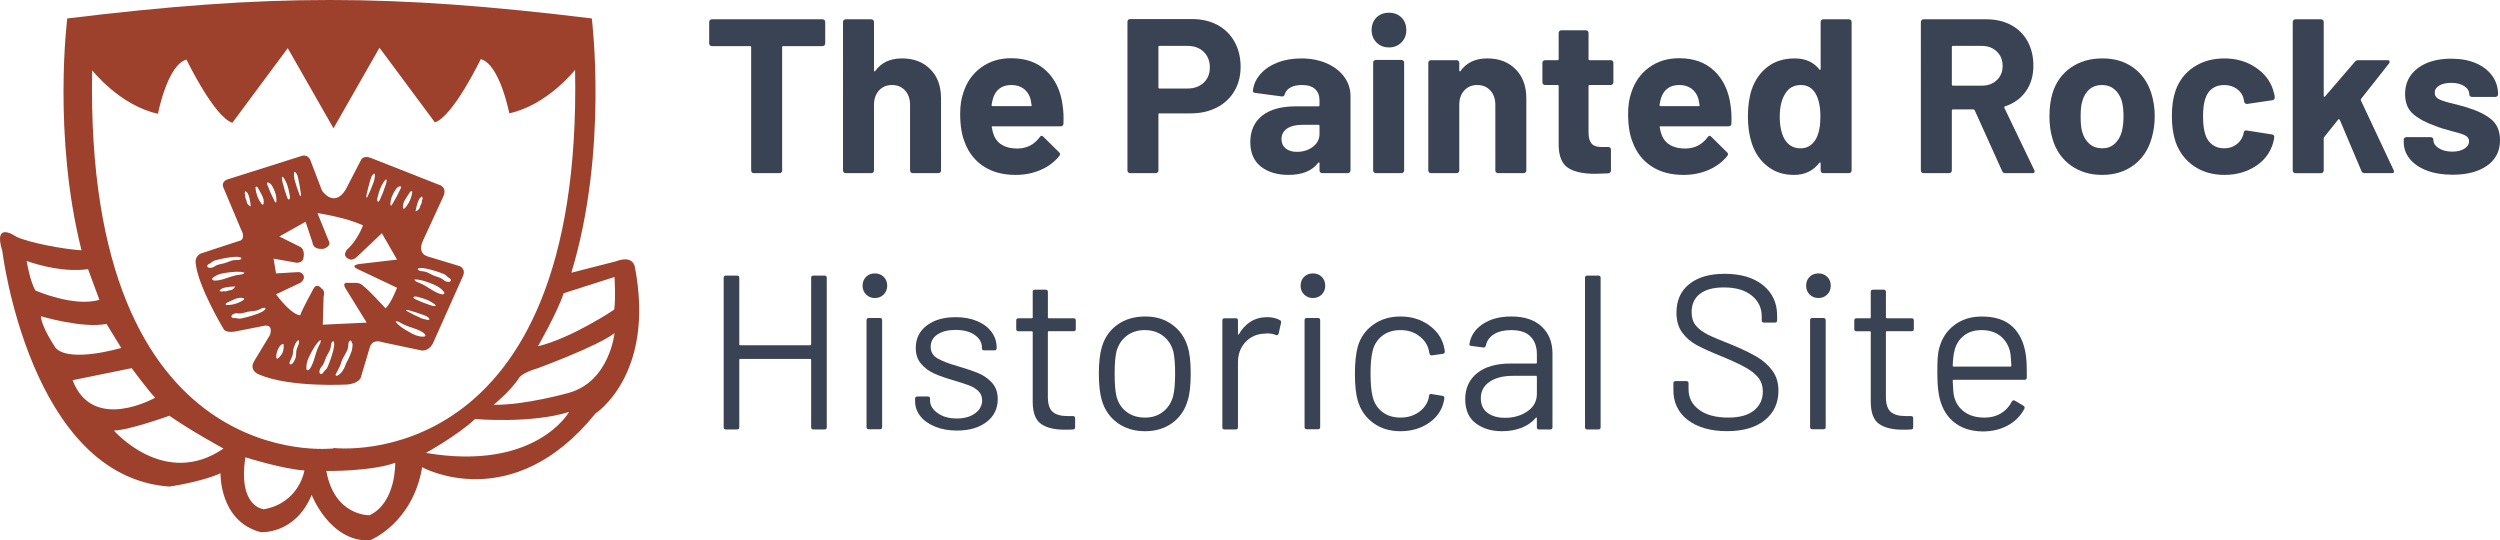 <?xml version="1.0" encoding="UTF-8"?>
<svg id="Layer_2" data-name="Layer 2" xmlns="http://www.w3.org/2000/svg" viewBox="0 0 1660.67 359.01">
  <defs>
    <style>
      .cls-1 {
        fill: #3a4353;
      }

      .cls-2 {
        fill: #9d402c;
      }
    </style>
  </defs>
  <g id="Layer_1-2" data-name="Layer 1">
    <path class="cls-2" d="M421.71,177.34s-.92-8.26-12.84-3.67l-29.35,7.49c24.67-81.01,13.59-168.91,13.59-168.91C259.15-4.09,178.63-4.09,44.67,12.26c0,0-9.77,77.5,9.47,154.01-11.64-.67-34.96-5-43.44-9.09,0,0-15.52-11.07-9.17,9.61,0,0,18.35,150,111.01,156.42,0,0,21.1-3.01,33.94-8.84,0,0-.92,31.78,26.61,39.12,0,0,22.94,1.83,33.95-24.77,0,0,11.93,31.19,38.53,30.28,0,0,28.44-11.01,34.86-48.62,0,0,59.69,33.03,115.17-35.78,0,0,39.88-25.69,26.12-97.25ZM17.7,173.36c25.43,8.72,40.77,5.36,40.77,5.36l7.54,20.43c-16.71,5.09-42.5-6.18-42.5-6.18-3.63-6.18-5.81-19.62-5.81-19.62ZM27.15,210.05s27.97,8.35,43.59,5.09l9.81,15.98s-34.15,10.17-43.59,0c0,0-9.44-13.8-9.81-21.07ZM48.21,252.55l39.23-7.99s11.62,15.62,15.62,19.62c0,0-41.41,23.61-54.85-11.62ZM75.64,285.97c9.63,0,36.87-9.81,36.87-9.81,13.92,9.79,35.96,21.8,35.96,21.8-39.23,26.88-72.83-11.99-72.83-11.99ZM175.35,338.28s-17.44-1.09-12.35-34.51c0,0,25.43,7.99,39.23,8.72,0,0-3.27,21.43-26.88,25.79ZM245.46,342.27s-23.25.73-28.7-29.42c0,0,29.42.42,45.77-5.42,0,0,.73,26.49-17.07,34.84ZM221.62,297.58v.29S56.03,318.02,61.21,46.68c0,0,18.4,23.43,43.7,28.88,0,0,6.32-32.69,18.97-35.96,0,0,18.4,38.14,30.47,41.96l36.8-49.58,30.45,53.36v-.25l30.47-53.4,36.8,49.58c12.07-3.81,30.47-41.96,30.47-41.96,12.65,3.27,18.97,35.96,18.97,35.96,25.3-5.45,43.7-28.88,43.7-28.88,5.14,269.65-158.35,251.43-160.39,251.19ZM282.87,300.86s21.07-11.62,32.69-22.52c0,0,37.05,3.27,62.48-4.72,0,0-22.16,39.59-95.17,27.24ZM378.05,260.9s-29.42,8.35-50.13,7.99c0,0,11.62-9.44,17.07-18.16,0,0,1.82-3.09,12.35-6.18,0,0,39.59-14.53,50.86-23.25,0,0-3.27,31.97-30.15,39.59ZM408.01,205.69s-28.15,18.89-50.67,24.34c0,0,13.08-22.88,17.07-35.24l33.78-10.81s.91,14.08-.18,21.71Z"/>
    <path class="cls-2" d="M305.03,176.68l-20.34-6.15c-8.35-2.18-3.63-10.9-3.63-10.9l13.44-29.15c2.91-6.63-3.27-7.9-3.27-7.9l-44.32-17.44c-6.18-2.54-7.26,1.45-7.26,1.45l-10.17,19.62c-7.87,12.17-15.62.36-15.62.36l-7.63-19.98c-1.82-4.72-6.18-2.91-6.18-2.91l-49.23,15.6c-4.36,1.82-2.35,5.47-2.35,5.47l11.62,27.61c3.09,5.45,0,7.27,0,7.27l-25.43,8.35c-5.45,1.45-4.72,6.54-4.72,6.54,1.45,15.62,18.53,43.95,18.53,43.95,1.82,3.27,8.72,1.53,8.72,1.53l17.07-3.35c7.99-2.18,5.09,5.81,5.09,5.81l-10.53,17.44c-3.63,6.18,2.91,8.72,2.91,8.72,20.71,9.08,59.21,6.78,59.21,6.78,7.63-.85,8.72-4.6,8.72-4.6l6.17-20.71c2.18-5.09,7.63-2.91,7.63-2.91l26.52,5.61c5.81.52,7.99-5.61,7.99-5.61l19.25-43.11c2.91-5.7-2.18-7.41-2.18-7.41ZM169.73,124.29c.12-.34.6-.43.92-.26s.51.5.69.81c.49.87.98,1.74,1.47,2.6.95,1.69,1.91,3.41,2.29,5.31.21,1.07.23,4.83-1.51,2.48-2.27-3.06-3.63-6.78-3.88-10.58,0-.12-.01-.25.03-.36ZM162.8,126.92c.85.33,1.5,1.05,1.93,1.85.43.8.67,1.69.9,2.57.48,1.93.8,3.62.92,5.6,0,.1-.04.23-.13.2-1.01-.65-2.1-1.4-2.43-2.55-.11-.38-.13-.77-.23-1.15-.22-.88-.81-1.66-.87-2.56-.04-.57.13-1.18-.11-1.69-.08-.17-.2-.32-.25-.51-.15-.59.51-1.2.28-1.75ZM139.18,177.91c-.62-.06-1.32-.32-1.49-.92-.14-.52.2-1.06.63-1.38.43-.32.96-.49,1.43-.76.64-.38,1.16-.94,1.8-1.32.55-.33,1.17-.51,1.79-.68,3.61-.98,7.29-1.69,11.01-2.11,1.57-.18,3.2-.3,4.75.06,2.12.49,1.21,1.6-.47,1.86-.87.13-1.76.03-2.64.09-2.49.15-4.73,1.51-7.14,2.16-1.8.49-3.74.6-5.38,1.49-.62.34-1.18.78-1.82,1.08-.76.36-1.62.51-2.46.44ZM141.72,184.23c1.42-1.02,3.01-1.8,4.68-2.29,1.59-.47,3.24-.69,4.88-.9,3.71-.48,7.55-.95,11.15.08-.64,1.1-2.14,1.23-3.41,1.37-3.7.4-7.14,1.94-10.68,2.96-1.77.51-3.56.89-5.41.95-1.5.05-2.99-.89-1.2-2.17ZM148.02,193.53c-.18.07-.34.18-.52.21-.6.11-1.16-.6-1.73-.4.39-.82,1.15-1.42,1.98-1.8s1.73-.55,2.63-.72c1.96-.34,3.66-.54,5.65-.52.1,0,.23.06.19.15-.72.96-1.54,1.99-2.72,2.25-.38.08-.78.08-1.17.14-.89.15-1.71.69-2.61.69-.57,0-1.16-.21-1.7,0ZM150.57,202.63c-.12,0-.25,0-.36-.05-.33-.14-.39-.62-.2-.93s.53-.48.86-.63c.9-.43,1.8-.85,2.7-1.28,1.75-.83,3.54-1.67,5.46-1.91,1.08-.13,4.84.11,2.37,1.68-3.21,2.05-7.02,3.15-10.83,3.12ZM175.6,206.09c-1.22,1.02-2.73,1.66-4.2,2.21-3.5,1.32-7.1,2.37-10.77,3.14-.63.13-1.26.25-1.9.21-.74-.05-1.46-.32-2.21-.36-.54-.03-1.08.06-1.61-.03-.53-.09-1.08-.42-1.19-.94-.12-.61.38-1.17.9-1.5.71-.45,1.55-.71,2.39-.73.71-.02,1.41.11,2.12.13,1.87.04,3.64-.74,5.47-1.13,2.44-.51,5.05-.33,7.34-1.33.81-.35,1.56-.85,2.39-1.12,1.61-.53,2.94.04,1.27,1.44ZM276.07,140.22c.27-1.97.71-3.63,1.33-5.52.3-.86.6-1.73,1.09-2.5s1.19-1.43,2.06-1.7c-.28.54.34,1.2.15,1.77-.06.18-.2.32-.29.49-.28.5-.16,1.11-.24,1.68-.13.9-.78,1.63-1.06,2.49-.12.37-.17.77-.31,1.13-.42,1.13-1.56,1.79-2.62,2.37-.09.03-.13-.11-.12-.21ZM267.87,135.43c.51-1.87,1.6-3.51,2.67-5.12l1.65-2.49c.2-.3.42-.62.75-.76.33-.14.8-.02.89.33.03.12.02.24,0,.36-.52,3.77-2.16,7.38-4.65,10.27-1.91,2.21-1.61-1.53-1.32-2.59ZM262.93,125.75c.65-.89,1.55-1.83,2.7-2.02.3-.05.64.06.77.33.14.28.01.62-.12.9-1.77,3.84-3.76,7.57-5.98,11.18-.12.2-.29.43-.52.42-.35,0-.46-.47-.46-.82.06-3.59,1.49-7.08,3.6-9.98ZM250.69,131.42c.66-2.53,1.35-5.08,2.43-7.46.23-.5,2.96-5.74,3.63-4.58.05.09.06.2.07.3.04,1.03-.26,2.03-.57,3.01-1.13,3.54-2.49,7-4.06,10.36-.25.53-.82,1.15-1.29.81-.6-.61-.43-1.62-.21-2.45ZM243.43,129.57c.67-3.28,1.57-6.52,2.47-9.75.38-1.35.78-2.76,1.73-3.8,2.55-2.78.97,3.76.69,4.57-1.21,3.45-2.62,6.83-4.21,10.12-.12.25-.31.55-.59.54-.31-.49-.21-1.12-.09-1.69ZM196.7,114.91c.87,1.1,1.17,2.54,1.45,3.91.66,3.29,1.32,6.58,1.74,9.9.07.57.13,1.21-.21,1.67-.28-.01-.44-.32-.55-.58-1.35-3.4-2.5-6.87-3.45-10.4-.22-.83-1.31-7.47,1.02-4.51ZM187.27,117.87c.01-.1.03-.21.09-.3.76-1.1,3.1,4.33,3.29,4.84.91,2.46,1.4,5.05,1.87,7.62.16.85.25,1.86-.39,2.43-.5.31-1.02-.36-1.23-.91-1.32-3.47-2.41-7.03-3.28-10.64-.24-1-.46-2.03-.35-3.05ZM177.44,122.44c-.11-.3-.22-.64-.05-.91.15-.26.5-.34.8-.27,1.14.28,1.96,1.28,2.55,2.22,1.9,3.05,3.06,6.63,2.86,10.22-.02.35-.17.81-.52.78-.23-.01-.38-.25-.49-.46-1.94-3.76-3.65-7.63-5.13-11.59ZM187.71,234.27c-.29.74-3.33,5.37-4.13,3.53-.1-.24-.11-.51-.1-.77.06-2.26.73-4.5,1.93-6.42.59-.94,1.37-1.85,2.45-2.12.11-.03.24-.05.34,0,.16.08.2.3.21.48.11,1.79-.04,3.63-.7,5.3ZM197.01,232.27c-.4,1.55-.18,3.2-.46,4.78-.18,1.01-2.18,6.04-3.99,4.81-.83-.57.43-2.55.72-3.23.58-1.33,1.18-2.69,1.32-4.15.06-.61.04-1.22.12-1.82.11-.89.43-1.75.74-2.59.55-1.48,1.17-3.05,2.46-3.96.1-.07.21-.13.33-.12.21.02.32.27.36.48.37,2-1.1,3.83-1.6,5.8ZM208.3,239.82c-.6,1.74-1.32,3.43-2.33,4.97-.82,1.26-2.44,1.93-2.47-.26-.02-1.75.25-3.49.81-5.15.53-1.57,1.3-3.05,2.07-4.51,1.74-3.32,3.55-6.73,6.47-9.08.54,1.16-.22,2.46-.84,3.58-1.79,3.26-2.51,6.96-3.7,10.45ZM221.39,232.73c-.93,3.62-2.14,7.18-3.61,10.62-.25.59-.52,1.18-.92,1.68-.47.58-1.1,1.02-1.56,1.6-.33.42-.57.92-.95,1.31-.38.39-.96.65-1.46.43-.57-.25-.74-.98-.71-1.6.04-.84.31-1.67.77-2.38.39-.59.9-1.09,1.32-1.66,1.11-1.5,1.48-3.41,2.22-5.13.98-2.29,2.63-4.33,3.13-6.77.18-.86.2-1.76.45-2.61.49-1.63,1.72-2.38,1.91-.21.14,1.59-.21,3.18-.6,4.71ZM233.22,234.19c-.68,1.56-1.15,3.05-1.93,4.54-.69,1.32-1.69,3.09-2.09,4.45-.46,1.55-1.25,2.36-2.03,3.77-.38.69-3.77,3.95-4.25,2.14-.11-.42.92-1.95,1.1-2.38.47-1.15,1.17-2.17,1.69-3.29.51-1.12.77-2.33,1.2-3.49,1-2.74,3.52-5.91,4.21-8.74.48-1.95-.2-3.45,1.23-4.86.9-.88,1.92,2.2,1.89,2.69-.13,1.74-.3,3.54-1.01,5.16ZM256.08,204.77s-11.71-12.8-14.98-14.98c0,0-1.63-2.18-5.72-1.91h-4.63s-3.27-.54-1.63,3l14.44,23.43-29.15,1.36.54-18.53s1.36-4.09-1.36-5.45c0,0-3-4.36-5.45.27,0,0-7.63,13.89-8.72,17.44,0,0-4.9.82-16.07-13.89l16.07-7.63s2.72-1.63,2.45-4.09c0,0-.54-3.54-4.63-3l-13.89.82-1.63-9.81,15.26,2.72s4.36.27,4.63-3.54c0,0,1.36-5.53-2.72-7.26l-13.35-6.63,17.44-9.81,4.63,13.89s0,4.9,7.36,4.09c0,0,5.18-1.63,3.54-4.9l-7.63-18.8s18.8,2.72,30.24,8.17c0,0-3.54,9.81-10.35,15.8,0,0-4.52,4.63,1.69,6.81,0,0,2.13.82,5.12-2.18l16.07-15.26,10.08,17.54-24.79,2.9s-6.81.82-1.63,3.27l26.43,12.53s-4.09,10.63-7.63,13.62ZM281.09,223.64c-1.74-.05-3.48-.39-5.11-1-1.55-.59-2.99-1.41-4.43-2.24-3.25-1.86-6.59-3.8-8.83-6.81,1.18-.49,2.45.32,3.54.97,3.19,1.92,6.86,2.77,10.3,4.1,1.72.66,3.38,1.45,4.88,2.52,1.22.87,1.84,2.52-.35,2.46ZM280.06,211.47c-3.37-1.42-6.65-3.04-9.84-4.84-.25-.14-.53-.34-.5-.62.51-.27,1.13-.14,1.69.02,3.23.88,6.4,1.98,9.57,3.08,1.33.46,2.71.96,3.68,1.97,2.62,2.72-3.81.73-4.61.4ZM289.22,203.27c-.09.05-.2.06-.31.06-1.03.03-2.03-.27-3.01-.59-3.53-1.15-6.99-2.52-10.34-4.11-.53-.25-1.15-.82-.81-1.3.61-.6,1.62-.42,2.45-.2,2.53.67,5.07,1.37,7.45,2.47.49.23,5.72,2.99,4.56,3.66ZM292.96,195.41c-1.78-.49-3.43-1.29-5.03-2.2-3.2-1.83-6.18-4.14-9.68-5.41-1.2-.43-2.63-.91-2.99-2.14,3.74-.16,7.36,1.21,10.85,2.55,1.55.6,3.1,1.19,4.53,2.03,1.51.88,2.87,2.01,4,3.34,1.43,1.67-.24,2.23-1.68,1.83ZM299.45,186.52c-.23.58-.96.77-1.58.76-.84-.02-1.68-.26-2.4-.7-.6-.37-1.11-.87-1.7-1.27-1.54-1.06-3.45-1.38-5.19-2.06-2.32-.91-4.4-2.5-6.86-2.92-.87-.15-1.77-.15-2.62-.38-1.64-.44-2.43-1.65-.27-1.9,1.58-.19,3.19.11,4.73.46,3.65.82,7.24,1.92,10.72,3.29.6.23,1.2.48,1.71.87.6.45,1.05,1.07,1.65,1.51.43.32.94.54,1.33.91.4.36.68.94.48,1.44Z"/>
  </g>
  <g id="Layer_2-2" data-name="Layer 2">
    <g>
      <g>
        <path class="cls-1" d="M547.65,13.33c.34.34.51.75.51,1.24v14.31c0,.49-.17.9-.51,1.24s-.76.51-1.24.51h-26.13c-.49,0-.73.24-.73.73v81.91c0,.49-.17.9-.51,1.24-.34.34-.75.51-1.24.51h-17.08c-.49,0-.9-.17-1.24-.51-.34-.34-.51-.75-.51-1.24V31.36c0-.49-.24-.73-.73-.73h-25.4c-.49,0-.9-.17-1.24-.51-.34-.34-.51-.75-.51-1.24v-14.31c0-.49.17-.9.51-1.24s.75-.51,1.24-.51h73.58c.49,0,.9.17,1.24.51Z"/>
        <path class="cls-1" d="M617.95,45.96c4.77,4.77,7.15,11.24,7.15,19.42v47.89c0,.49-.17.9-.51,1.24-.34.34-.75.51-1.24.51h-17.08c-.49,0-.9-.17-1.24-.51-.34-.34-.51-.75-.51-1.24v-43.65c0-3.89-1.1-7.06-3.29-9.49-2.19-2.43-5.09-3.65-8.69-3.65s-6.5,1.22-8.69,3.65c-2.19,2.43-3.28,5.6-3.28,9.49v43.65c0,.49-.17.9-.51,1.24s-.75.51-1.24.51h-17.08c-.49,0-.9-.17-1.24-.51-.34-.34-.51-.75-.51-1.24V14.57c0-.49.17-.9.51-1.24s.75-.51,1.24-.51h17.08c.49,0,.9.17,1.24.51.34.34.51.75.51,1.24v32.27c0,.29.1.49.29.58.19.1.34.05.44-.15,3.99-5.64,9.93-8.47,17.81-8.47s14.06,2.39,18.83,7.15Z"/>
        <path class="cls-1" d="M706.42,82.17c-.1,1.17-.73,1.75-1.9,1.75h-45.11c-.58,0-.78.24-.58.73.29,1.95.83,3.89,1.61,5.84,2.53,5.45,7.69,8.18,15.48,8.18,6.23-.1,11.14-2.63,14.75-7.59.39-.58.83-.88,1.31-.88.29,0,.63.2,1.02.58l10.51,10.37c.49.49.73.93.73,1.31,0,.2-.2.58-.58,1.17-3.21,3.99-7.35,7.08-12.41,9.27-5.06,2.19-10.61,3.29-16.64,3.29-8.37,0-15.45-1.9-21.24-5.69-5.79-3.8-9.95-9.1-12.48-15.91-2.04-4.87-3.07-11.24-3.07-19.13,0-5.35.73-10.07,2.19-14.16,2.24-6.91,6.16-12.41,11.75-16.5,5.6-4.09,12.24-6.13,19.93-6.13,9.73,0,17.54,2.82,23.43,8.47,5.89,5.65,9.46,13.19,10.73,22.63.58,3.7.78,7.84.58,12.41ZM659.7,65.09c-.39,1.27-.73,2.82-1.02,4.67,0,.49.24.73.73.73h25.26c.58,0,.78-.24.58-.73-.49-2.82-.73-4.18-.73-4.09-.88-2.92-2.41-5.18-4.6-6.79-2.19-1.61-4.89-2.41-8.1-2.41-6.13,0-10.17,2.87-12.12,8.61Z"/>
        <path class="cls-1" d="M808.77,16.61c4.87,2.63,8.64,6.35,11.31,11.17,2.68,4.82,4.02,10.34,4.02,16.57s-1.39,11.53-4.16,16.21c-2.77,4.67-6.67,8.3-11.68,10.88-5.01,2.58-10.78,3.87-17.3,3.87h-20.73c-.49,0-.73.24-.73.73v37.23c0,.49-.17.9-.51,1.24-.34.34-.75.51-1.24.51h-17.08c-.49,0-.9-.17-1.24-.51-.34-.34-.51-.75-.51-1.24V14.42c0-.49.17-.9.51-1.24.34-.34.75-.51,1.24-.51h41.17c6.42,0,12.07,1.31,16.94,3.94ZM799.57,54.94c2.72-2.58,4.09-5.96,4.09-10.15s-1.36-7.74-4.09-10.37c-2.73-2.63-6.33-3.94-10.8-3.94h-18.54c-.49,0-.73.24-.73.73v26.86c0,.49.24.73.73.73h18.54c4.48,0,8.08-1.29,10.8-3.87Z"/>
        <path class="cls-1" d="M881.33,42.09c4.96,2.19,8.83,5.18,11.61,8.98,2.77,3.8,4.16,8.03,4.16,12.7v49.49c0,.49-.17.9-.51,1.24-.34.34-.75.51-1.24.51h-17.08c-.49,0-.9-.17-1.24-.51-.34-.34-.51-.75-.51-1.24v-4.82c0-.29-.1-.49-.29-.58-.2-.1-.39,0-.58.29-4.09,5.35-10.66,8.03-19.71,8.03-7.59,0-13.72-1.85-18.4-5.55-4.67-3.7-7.01-9.15-7.01-16.35s2.63-13.31,7.88-17.45c5.26-4.14,12.75-6.2,22.48-6.2h14.89c.49,0,.73-.24.73-.73v-3.21c0-3.21-.97-5.72-2.92-7.52-1.95-1.8-4.87-2.7-8.76-2.7-3.02,0-5.53.54-7.52,1.61-2,1.07-3.29,2.58-3.87,4.53-.29,1.07-.93,1.56-1.9,1.46l-17.67-2.34c-1.17-.19-1.7-.63-1.61-1.31.39-4.09,2.02-7.79,4.89-11.1,2.87-3.31,6.67-5.89,11.39-7.74,4.72-1.85,10-2.77,15.84-2.77,6.33,0,11.97,1.09,16.94,3.29ZM872.13,97.5c2.92-2.24,4.38-5.11,4.38-8.61v-5.26c0-.49-.24-.73-.73-.73h-10.51c-4.38,0-7.81.83-10.29,2.48-2.48,1.66-3.72,3.99-3.72,7.01,0,2.63.92,4.7,2.77,6.21,1.85,1.51,4.33,2.26,7.45,2.26,4.18,0,7.74-1.12,10.66-3.36Z"/>
        <path class="cls-1" d="M914.4,28.22c-2.19-2.19-3.29-4.94-3.29-8.25s1.07-6.18,3.21-8.32c2.14-2.14,4.91-3.21,8.32-3.21s6.18,1.07,8.32,3.21c2.14,2.14,3.21,4.92,3.21,8.32s-1.09,6.06-3.29,8.25c-2.19,2.19-4.94,3.28-8.25,3.28s-6.06-1.09-8.25-3.28ZM912.65,114.51c-.34-.34-.51-.75-.51-1.24V41.58c0-.49.17-.9.51-1.24.34-.34.75-.51,1.24-.51h17.08c.49,0,.9.17,1.24.51.34.34.51.76.51,1.24v71.69c0,.49-.17.9-.51,1.24-.34.34-.75.51-1.24.51h-17.08c-.49,0-.9-.17-1.24-.51Z"/>
        <path class="cls-1" d="M1006.74,45.96c4.77,4.77,7.15,11.24,7.15,19.42v47.89c0,.49-.17.9-.51,1.24-.34.34-.75.51-1.24.51h-17.08c-.49,0-.9-.17-1.24-.51-.34-.34-.51-.75-.51-1.24v-43.65c0-3.89-1.09-7.06-3.29-9.49-2.19-2.43-5.09-3.65-8.69-3.65s-6.5,1.22-8.69,3.65c-2.19,2.43-3.29,5.6-3.29,9.49v43.65c0,.49-.17.9-.51,1.24-.34.34-.75.51-1.24.51h-17.08c-.49,0-.9-.17-1.24-.51-.34-.34-.51-.75-.51-1.24V41.73c0-.49.17-.9.51-1.24.34-.34.75-.51,1.24-.51h17.08c.49,0,.9.17,1.24.51.34.34.51.76.51,1.24v5.11c0,.29.1.49.29.58.19.1.34.05.44-.15,3.99-5.64,9.93-8.47,17.81-8.47s14.06,2.39,18.83,7.15Z"/>
        <path class="cls-1" d="M1071.2,55.96c-.34.34-.76.51-1.24.51h-14.02c-.49,0-.73.24-.73.73v30.95c0,3.21.66,5.6,1.97,7.15,1.31,1.56,3.43,2.34,6.35,2.34h4.82c.49,0,.9.17,1.24.51.34.34.51.75.51,1.24v13.87c0,1.07-.58,1.7-1.75,1.9-4.09.19-7.01.29-8.76.29-8.08,0-14.11-1.34-18.1-4.02-3.99-2.68-6.04-7.71-6.13-15.11v-39.13c0-.49-.24-.73-.73-.73h-8.32c-.49,0-.9-.17-1.24-.51-.34-.34-.51-.75-.51-1.24v-12.99c0-.49.17-.9.51-1.24.34-.34.75-.51,1.24-.51h8.32c.49,0,.73-.24.73-.73v-17.37c0-.49.17-.9.51-1.24.34-.34.75-.51,1.24-.51h16.35c.49,0,.9.17,1.24.51.34.34.51.76.51,1.24v17.37c0,.49.24.73.73.73h14.02c.49,0,.9.17,1.24.51.34.34.51.76.51,1.24v12.99c0,.49-.17.9-.51,1.24Z"/>
        <path class="cls-1" d="M1150.11,82.17c-.1,1.17-.73,1.75-1.9,1.75h-45.11c-.58,0-.78.24-.58.73.29,1.95.83,3.89,1.61,5.84,2.53,5.45,7.69,8.18,15.48,8.18,6.23-.1,11.14-2.63,14.75-7.59.39-.58.83-.88,1.31-.88.29,0,.63.2,1.02.58l10.51,10.37c.49.49.73.93.73,1.31,0,.2-.2.58-.58,1.17-3.21,3.99-7.35,7.08-12.41,9.27-5.06,2.19-10.61,3.29-16.64,3.29-8.37,0-15.45-1.9-21.24-5.69-5.79-3.8-9.95-9.1-12.48-15.91-2.04-4.87-3.07-11.24-3.07-19.13,0-5.35.73-10.07,2.19-14.16,2.24-6.91,6.16-12.41,11.75-16.5,5.6-4.09,12.24-6.13,19.93-6.13,9.73,0,17.54,2.82,23.43,8.47,5.89,5.65,9.46,13.19,10.73,22.63.58,3.7.78,7.84.58,12.41ZM1103.39,65.09c-.39,1.27-.73,2.82-1.02,4.67,0,.49.24.73.73.73h25.26c.58,0,.78-.24.58-.73-.49-2.82-.73-4.18-.73-4.09-.88-2.92-2.41-5.18-4.6-6.79-2.19-1.61-4.89-2.41-8.1-2.41-6.13,0-10.17,2.87-12.12,8.61Z"/>
        <path class="cls-1" d="M1209.9,13.33c.34-.34.75-.51,1.24-.51h17.08c.49,0,.9.17,1.24.51.34.34.51.75.51,1.24v98.7c0,.49-.17.9-.51,1.24-.34.34-.75.51-1.24.51h-17.08c-.49,0-.9-.17-1.24-.51-.34-.34-.51-.75-.51-1.24v-4.82c0-.29-.1-.46-.29-.51-.2-.05-.39.03-.58.22-4.09,5.35-9.69,8.03-16.79,8.03s-12.68-1.9-17.59-5.69c-4.92-3.8-8.45-9-10.58-15.62-1.66-5.06-2.48-10.95-2.48-17.67s.88-12.94,2.63-18.1c2.24-6.23,5.77-11.17,10.58-14.82,4.82-3.65,10.78-5.48,17.89-5.48s12.46,2.43,16.35,7.3c.19.29.39.39.58.29.19-.1.29-.29.29-.58V14.57c0-.49.17-.9.51-1.24ZM1209.24,77.5c0-6.52-1.07-11.63-3.21-15.33-2.24-3.8-5.5-5.69-9.78-5.69-4.58,0-8.03,1.9-10.37,5.69-2.43,3.8-3.65,8.96-3.65,15.48,0,5.84,1.02,10.71,3.07,14.6,2.43,4.19,6.03,6.28,10.8,6.28,4.38,0,7.79-2.09,10.22-6.28,1.95-3.6,2.92-8.52,2.92-14.75Z"/>
        <path class="cls-1" d="M1329.98,113.7l-18.25-40.44c-.2-.39-.49-.58-.88-.58h-13.58c-.49,0-.73.24-.73.73v39.86c0,.49-.17.9-.51,1.24-.34.34-.76.51-1.24.51h-17.08c-.49,0-.9-.17-1.24-.51-.34-.34-.51-.75-.51-1.24V14.57c0-.49.17-.9.51-1.24.34-.34.75-.51,1.24-.51h41.76c6.23,0,11.7,1.27,16.42,3.8,4.72,2.53,8.37,6.13,10.95,10.8,2.58,4.67,3.87,10.07,3.87,16.21,0,6.62-1.66,12.29-4.96,17.01-3.31,4.72-7.93,8.05-13.87,10-.49.2-.63.54-.44,1.02l19.86,41.32c.19.39.29.68.29.88,0,.78-.54,1.17-1.61,1.17h-17.96c-.97,0-1.66-.44-2.04-1.31ZM1296.55,31.21v24.97c0,.49.24.73.73.73h19.13c4.09,0,7.42-1.22,10-3.65,2.58-2.43,3.87-5.6,3.87-9.49s-1.29-7.08-3.87-9.56c-2.58-2.48-5.91-3.72-10-3.72h-19.13c-.49,0-.73.24-.73.73Z"/>
        <path class="cls-1" d="M1375.39,109.76c-5.84-4.28-9.83-10.12-11.97-17.52-1.36-4.57-2.04-9.54-2.04-14.89,0-5.74.68-10.9,2.04-15.48,2.24-7.2,6.28-12.85,12.12-16.94,5.84-4.09,12.85-6.13,21.02-6.13s14.79,2.02,20.44,6.06c5.64,4.04,9.64,9.66,11.97,16.86,1.56,4.87,2.34,9.98,2.34,15.33s-.68,10.17-2.04,14.75c-2.14,7.59-6.11,13.56-11.9,17.88-5.79,4.33-12.77,6.5-20.95,6.5s-15.18-2.14-21.02-6.42ZM1404.59,95.6c2.24-1.95,3.84-4.62,4.82-8.03.78-3.11,1.17-6.52,1.17-10.22,0-4.09-.39-7.54-1.17-10.37-1.07-3.31-2.73-5.89-4.96-7.74-2.24-1.85-4.96-2.77-8.18-2.77s-6.06.93-8.25,2.77c-2.19,1.85-3.77,4.43-4.75,7.74-.78,2.34-1.17,5.79-1.17,10.37s.34,7.79,1.02,10.22c.97,3.41,2.6,6.08,4.89,8.03,2.29,1.95,5.08,2.92,8.4,2.92s5.94-.97,8.18-2.92Z"/>
        <path class="cls-1" d="M1457.37,110.35c-5.69-3.89-9.76-9.25-12.19-16.06-1.66-4.87-2.48-10.61-2.48-17.23s.83-12.17,2.48-16.94c2.34-6.62,6.37-11.83,12.12-15.62,5.74-3.8,12.51-5.69,20.29-5.69s14.62,1.95,20.51,5.84c5.89,3.89,9.81,8.81,11.75,14.75.78,2.34,1.17,4.09,1.17,5.26v.29c0,.88-.49,1.41-1.46,1.61l-16.79,2.48h-.29c-.88,0-1.46-.49-1.75-1.46l-.44-2.34c-.68-2.53-2.19-4.62-4.53-6.28-2.34-1.65-5.11-2.48-8.32-2.48s-5.74.78-7.88,2.34c-2.14,1.56-3.65,3.7-4.53,6.42-1.07,2.92-1.61,6.91-1.61,11.97s.49,9.05,1.46,11.97c.88,2.92,2.41,5.21,4.6,6.86,2.19,1.66,4.84,2.48,7.96,2.48s5.67-.8,7.96-2.41c2.29-1.61,3.87-3.82,4.74-6.64.1-.19.15-.49.15-.88.1-.1.15-.24.15-.44.1-1.17.78-1.65,2.04-1.46l16.79,2.63c.97.2,1.46.73,1.46,1.61,0,.78-.29,2.24-.88,4.38-2.04,6.52-6.01,11.63-11.9,15.33-5.89,3.7-12.68,5.55-20.37,5.55s-14.53-1.95-20.22-5.84Z"/>
        <path class="cls-1" d="M1523.5,114.51c-.34-.34-.51-.75-.51-1.24V14.57c0-.49.17-.9.51-1.24.34-.34.75-.51,1.24-.51h17.08c.49,0,.9.17,1.24.51.34.34.51.75.51,1.24v49.2c0,.29.1.46.29.51.19.05.39-.02.58-.22l19.86-23.07c.68-.68,1.41-1.02,2.19-1.02h19.42c.97,0,1.46.34,1.46,1.02,0,.29-.15.68-.44,1.17l-18.54,23.51c-.2.39-.24.73-.15,1.02l21.75,46.28c.19.39.29.68.29.88,0,.78-.54,1.17-1.61,1.17h-17.96c-.97,0-1.66-.44-2.04-1.31l-14.45-34.16c-.1-.19-.27-.31-.51-.36-.24-.05-.42.02-.51.22l-9.34,11.68c-.2.39-.29.68-.29.88v21.32c0,.49-.17.9-.51,1.24-.34.34-.75.51-1.24.51h-17.08c-.49,0-.9-.17-1.24-.51Z"/>
        <path class="cls-1" d="M1612.05,113.27c-4.87-1.85-8.64-4.43-11.32-7.74-2.68-3.31-4.01-7.06-4.01-11.24v-1.46c0-.49.17-.9.51-1.24.34-.34.75-.51,1.24-.51h16.21c.49,0,.9.17,1.24.51.34.34.51.76.51,1.24v.15c0,2.14,1.19,3.97,3.58,5.48,2.38,1.51,5.38,2.26,8.98,2.26,3.31,0,5.99-.66,8.03-1.97s3.07-2.94,3.07-4.89c0-1.75-.88-3.07-2.63-3.94s-4.62-1.8-8.61-2.77c-4.58-1.17-8.18-2.29-10.8-3.36-6.23-2.14-11.19-4.77-14.89-7.88-3.7-3.11-5.55-7.59-5.55-13.43,0-7.2,2.8-12.92,8.39-17.15,5.6-4.23,13.02-6.35,22.27-6.35,6.23,0,11.68,1,16.35,2.99,4.67,2,8.3,4.8,10.88,8.4,2.58,3.6,3.87,7.69,3.87,12.26,0,.49-.17.9-.51,1.24-.34.34-.76.51-1.24.51h-15.62c-.49,0-.9-.17-1.24-.51-.34-.34-.51-.75-.51-1.24,0-2.14-1.09-3.94-3.29-5.4s-5.09-2.19-8.69-2.19c-3.21,0-5.84.58-7.88,1.75s-3.07,2.77-3.07,4.82,1,3.41,2.99,4.38c1.99.97,5.33,2,10,3.07,1.07.29,2.29.61,3.65.95,1.36.34,2.82.75,4.38,1.24,6.91,2.04,12.36,4.67,16.35,7.88,3.99,3.21,5.99,7.88,5.99,14.02,0,7.2-2.85,12.83-8.54,16.86-5.69,4.04-13.36,6.06-22.99,6.06-6.52,0-12.22-.93-17.08-2.77Z"/>
      </g>
      <g>
        <path class="cls-1" d="M540.28,183.07h7.45c.97,0,1.46.49,1.46,1.46v99.28c0,.97-.49,1.46-1.46,1.46h-7.45c-.97,0-1.46-.49-1.46-1.46v-44.82c0-.39-.2-.58-.58-.58h-46.57c-.39,0-.58.2-.58.58v44.82c0,.97-.49,1.46-1.46,1.46h-7.45c-.97,0-1.46-.49-1.46-1.46v-99.28c0-.97.49-1.46,1.46-1.46h7.45c.97,0,1.46.49,1.46,1.46v44.24c0,.39.19.58.58.58h46.57c.39,0,.58-.19.58-.58v-44.24c0-.97.49-1.46,1.46-1.46Z"/>
        <path class="cls-1" d="M575.32,195.63c-1.56-1.56-2.34-3.5-2.34-5.84s.78-4.4,2.34-5.91c1.56-1.51,3.5-2.26,5.84-2.26s4.28.76,5.84,2.26c1.56,1.51,2.34,3.48,2.34,5.91s-.78,4.28-2.34,5.84c-1.56,1.56-3.5,2.34-5.84,2.34s-4.28-.78-5.84-2.34ZM575.61,283.67v-70.96c0-.97.49-1.46,1.46-1.46h7.45c.97,0,1.46.49,1.46,1.46v70.96c0,.97-.49,1.46-1.46,1.46h-7.45c-.97,0-1.46-.49-1.46-1.46Z"/>
        <path class="cls-1" d="M621.08,283.38c-4.23-1.75-7.5-4.09-9.78-7.01-2.29-2.92-3.43-6.18-3.43-9.78v-1.75c0-.97.49-1.46,1.46-1.46h7.01c.97,0,1.46.49,1.46,1.46v1.17c0,3.21,1.68,6.01,5.04,8.4,3.36,2.39,7.57,3.58,12.63,3.58s9.15-1.14,12.26-3.43c3.11-2.29,4.67-5.18,4.67-8.69,0-2.43-.8-4.43-2.41-5.99-1.61-1.56-3.5-2.77-5.69-3.65-2.19-.88-5.57-1.99-10.15-3.36-5.45-1.56-9.93-3.11-13.43-4.67-3.5-1.56-6.45-3.72-8.83-6.5-2.39-2.77-3.58-6.3-3.58-10.58,0-6.23,2.43-11.19,7.3-14.89,4.87-3.7,11.29-5.55,19.27-5.55,5.35,0,10.1.88,14.24,2.63,4.14,1.75,7.32,4.16,9.56,7.23,2.24,3.07,3.36,6.5,3.36,10.29v.44c0,.97-.49,1.46-1.46,1.46h-6.86c-.97,0-1.46-.49-1.46-1.46v-.44c0-3.31-1.58-6.08-4.74-8.32-3.16-2.24-7.42-3.36-12.78-3.36-4.96,0-8.96,1-11.97,2.99-3.02,2-4.53,4.75-4.53,8.25,0,3.31,1.46,5.84,4.38,7.59,2.92,1.75,7.45,3.5,13.58,5.26,5.64,1.66,10.22,3.21,13.72,4.67s6.52,3.58,9.05,6.35c2.53,2.77,3.8,6.4,3.8,10.88,0,6.33-2.48,11.39-7.45,15.18s-11.53,5.69-19.71,5.69c-5.45,0-10.29-.88-14.53-2.63Z"/>
        <path class="cls-1" d="M713.14,220.01h-16.5c-.39,0-.58.2-.58.58v43.07c0,4.67,1.04,7.96,3.14,9.86,2.09,1.9,5.38,2.85,9.86,2.85h3.65c.97,0,1.46.49,1.46,1.46v5.99c0,.97-.49,1.46-1.46,1.46-1.17.1-2.97.15-5.4.15-7.01,0-12.31-1.31-15.91-3.94-3.6-2.63-5.4-7.49-5.4-14.6v-46.28c0-.39-.2-.58-.58-.58h-8.91c-.97,0-1.46-.49-1.46-1.46v-5.69c0-.97.49-1.46,1.46-1.46h8.91c.39,0,.58-.19.58-.58v-16.94c0-.97.49-1.46,1.46-1.46h7.15c.97,0,1.46.49,1.46,1.46v16.94c0,.39.19.58.58.58h16.5c.97,0,1.46.49,1.46,1.46v5.69c0,.97-.49,1.46-1.46,1.46Z"/>
        <path class="cls-1" d="M742.48,281.04c-5.06-3.6-8.57-8.56-10.51-14.89-1.36-4.48-2.04-10.46-2.04-17.96s.68-13.43,2.04-17.81c1.85-6.23,5.3-11.14,10.37-14.75,5.06-3.6,11.19-5.4,18.4-5.4s12.87,1.8,17.88,5.4c5.01,3.6,8.44,8.47,10.29,14.6,1.36,4.19,2.04,10.17,2.04,17.96s-.68,13.87-2.04,17.96c-1.85,6.33-5.28,11.29-10.29,14.89-5.01,3.6-11.02,5.4-18.03,5.4s-13.04-1.8-18.1-5.4ZM772.56,273.52c3.31-2.58,5.55-6.06,6.72-10.44.88-3.5,1.31-8.42,1.31-14.75s-.39-11.34-1.17-14.75c-1.17-4.38-3.43-7.86-6.79-10.44-3.36-2.58-7.42-3.87-12.19-3.87s-8.81,1.29-12.12,3.87c-3.31,2.58-5.55,6.06-6.72,10.44-.78,3.41-1.17,8.32-1.17,14.75s.39,11.34,1.17,14.75c1.07,4.38,3.29,7.86,6.64,10.44,3.36,2.58,7.47,3.87,12.34,3.87s8.66-1.29,11.97-3.87Z"/>
        <path class="cls-1" d="M850.08,212.57c.78.39,1.07,1.02.88,1.9l-1.61,7.15c-.29.97-.93,1.27-1.9.88-1.66-.68-3.55-1.02-5.69-1.02l-1.9.15c-5.06.2-9.25,2.07-12.56,5.62-3.31,3.55-4.96,8.05-4.96,13.5v43.07c0,.97-.49,1.46-1.46,1.46h-7.45c-.97,0-1.46-.49-1.46-1.46v-70.96c0-.97.49-1.46,1.46-1.46h7.45c.97,0,1.46.49,1.46,1.46v8.91c0,.29.07.46.22.51.15.05.27-.02.37-.22,2.04-3.6,4.65-6.4,7.81-8.4,3.16-1.99,6.84-2.99,11.02-2.99,3.21,0,5.99.63,8.32,1.9Z"/>
        <path class="cls-1" d="M866.29,195.63c-1.56-1.56-2.34-3.5-2.34-5.84s.78-4.4,2.34-5.91c1.56-1.51,3.5-2.26,5.84-2.26s4.28.76,5.84,2.26c1.56,1.51,2.34,3.48,2.34,5.91s-.78,4.28-2.34,5.84c-1.56,1.56-3.5,2.34-5.84,2.34s-4.28-.78-5.84-2.34ZM866.58,283.67v-70.96c0-.97.49-1.46,1.46-1.46h7.45c.97,0,1.46.49,1.46,1.46v70.96c0,.97-.49,1.46-1.46,1.46h-7.45c-.97,0-1.46-.49-1.46-1.46Z"/>
        <path class="cls-1" d="M912.21,280.97c-5.01-3.65-8.45-8.59-10.29-14.82-1.27-4.28-1.9-10.32-1.9-18.1,0-7.01.63-12.94,1.9-17.81,1.75-6.03,5.16-10.88,10.22-14.53,5.06-3.65,11.1-5.48,18.1-5.48s13.26,1.8,18.47,5.4c5.21,3.6,8.59,8.08,10.15,13.43.49,1.75.78,3.21.88,4.38v.29c0,.68-.44,1.12-1.31,1.31l-7.3,1.02h-.29c-.68,0-1.12-.44-1.31-1.31l-.44-2.19c-.88-3.7-3.02-6.84-6.42-9.42-3.41-2.58-7.54-3.87-12.41-3.87s-8.93,1.29-12.19,3.87c-3.26,2.58-5.38,6.01-6.35,10.29-.88,3.7-1.31,8.61-1.31,14.75s.44,11.39,1.31,14.89c.97,4.38,3.09,7.86,6.35,10.44,3.26,2.58,7.32,3.87,12.19,3.87s8.88-1.24,12.34-3.72c3.45-2.48,5.62-5.67,6.5-9.56v-.58l.15-.58c.1-.97.68-1.36,1.75-1.17l7.15,1.17c.97.2,1.41.73,1.31,1.61l-.58,2.92c-1.46,5.65-4.82,10.22-10.07,13.72-5.26,3.5-11.44,5.26-18.54,5.26s-13.02-1.83-18.03-5.48Z"/>
        <path class="cls-1" d="M1024.11,216.95c4.77,4.48,7.15,10.42,7.15,17.81v49.06c0,.97-.49,1.46-1.46,1.46h-7.45c-.97,0-1.46-.49-1.46-1.46v-5.99c0-.19-.07-.34-.22-.44-.15-.1-.32-.05-.51.15-2.43,2.92-5.6,5.13-9.49,6.64-3.89,1.51-8.23,2.26-12.99,2.26-6.91,0-12.7-1.75-17.37-5.26-4.67-3.5-7.01-8.86-7.01-16.06s2.65-13.07,7.96-17.3c5.3-4.23,12.68-6.35,22.12-6.35h16.94c.39,0,.58-.19.58-.58v-5.55c0-4.96-1.39-8.88-4.16-11.75-2.77-2.87-7.08-4.31-12.92-4.31-4.67,0-8.47.9-11.39,2.7-2.92,1.8-4.72,4.31-5.4,7.52-.29.97-.88,1.41-1.75,1.31l-7.88-1.02c-1.07-.19-1.51-.58-1.31-1.17.78-5.45,3.7-9.88,8.76-13.29,5.06-3.41,11.39-5.11,18.98-5.11,8.76,0,15.52,2.24,20.29,6.72ZM1014.62,273.23c4.18-2.87,6.28-6.74,6.28-11.61v-11.39c0-.39-.2-.58-.58-.58h-15.33c-6.42,0-11.58,1.31-15.48,3.94-3.89,2.63-5.84,6.28-5.84,10.95,0,4.28,1.48,7.52,4.45,9.71,2.97,2.19,6.84,3.29,11.61,3.29,5.74,0,10.71-1.43,14.89-4.31Z"/>
        <path class="cls-1" d="M1052.87,283.81v-99.28c0-.97.49-1.46,1.46-1.46h7.45c.97,0,1.46.49,1.46,1.46v99.28c0,.97-.49,1.46-1.46,1.46h-7.45c-.97,0-1.46-.49-1.46-1.46Z"/>
        <path class="cls-1" d="M1121.13,279c-6.38-4.96-9.56-11.58-9.56-19.86v-4.53c0-.97.49-1.46,1.46-1.46h7.15c.97,0,1.46.49,1.46,1.46v3.94c0,5.65,2.34,10.2,7.01,13.65,4.67,3.46,11.14,5.18,19.42,5.18,7.49,0,13.19-1.58,17.08-4.75,3.89-3.16,5.84-7.37,5.84-12.63,0-3.41-.9-6.33-2.7-8.76-1.8-2.43-4.58-4.72-8.32-6.86-3.75-2.14-9.03-4.62-15.84-7.45-7.3-2.92-12.97-5.47-17.01-7.67-4.04-2.19-7.3-5.01-9.78-8.47-2.48-3.45-3.72-7.81-3.72-13.07,0-8.18,2.85-14.53,8.54-19.05,5.69-4.53,13.5-6.79,23.43-6.79,10.8,0,19.32,2.53,25.55,7.59,6.23,5.06,9.34,11.78,9.34,20.15v3.21c0,.97-.49,1.46-1.46,1.46h-7.3c-.97,0-1.46-.49-1.46-1.46v-2.63c0-5.64-2.21-10.27-6.64-13.87-4.43-3.6-10.58-5.4-18.47-5.4-6.91,0-12.22,1.41-15.91,4.23-3.7,2.82-5.55,6.91-5.55,12.26,0,3.5.9,6.4,2.7,8.69,1.8,2.29,4.38,4.28,7.74,5.99,3.36,1.7,8.54,3.92,15.55,6.64,7.1,2.92,12.82,5.65,17.15,8.18,4.33,2.53,7.83,5.62,10.51,9.27,2.68,3.65,4.01,8.1,4.01,13.36,0,8.18-3.02,14.7-9.05,19.56-6.04,4.87-14.41,7.3-25.11,7.3s-19.69-2.48-26.06-7.45Z"/>
        <path class="cls-1" d="M1202.08,195.63c-1.56-1.56-2.34-3.5-2.34-5.84s.78-4.4,2.34-5.91c1.56-1.51,3.5-2.26,5.84-2.26s4.28.76,5.84,2.26c1.56,1.51,2.34,3.48,2.34,5.91s-.78,4.28-2.34,5.84c-1.56,1.56-3.5,2.34-5.84,2.34s-4.28-.78-5.84-2.34ZM1202.38,283.67v-70.96c0-.97.49-1.46,1.46-1.46h7.45c.97,0,1.46.49,1.46,1.46v70.96c0,.97-.49,1.46-1.46,1.46h-7.45c-.97,0-1.46-.49-1.46-1.46Z"/>
        <path class="cls-1" d="M1269.83,220.01h-16.5c-.39,0-.58.2-.58.58v43.07c0,4.67,1.04,7.96,3.14,9.86,2.09,1.9,5.38,2.85,9.86,2.85h3.65c.97,0,1.46.49,1.46,1.46v5.99c0,.97-.49,1.46-1.46,1.46-1.17.1-2.97.15-5.4.15-7.01,0-12.31-1.31-15.91-3.94-3.6-2.63-5.4-7.49-5.4-14.6v-46.28c0-.39-.2-.58-.58-.58h-8.91c-.97,0-1.46-.49-1.46-1.46v-5.69c0-.97.49-1.46,1.46-1.46h8.91c.39,0,.58-.19.58-.58v-16.94c0-.97.49-1.46,1.46-1.46h7.15c.97,0,1.46.49,1.46,1.46v16.94c0,.39.19.58.58.58h16.5c.97,0,1.46.49,1.46,1.46v5.69c0,.97-.49,1.46-1.46,1.46Z"/>
        <path class="cls-1" d="M1346.33,246.15v4.67c0,.97-.49,1.46-1.46,1.46h-47.16c-.39,0-.58.2-.58.58.19,5.35.49,8.81.88,10.37,1.07,4.38,3.36,7.84,6.86,10.37,3.5,2.53,7.98,3.8,13.43,3.8,4.09,0,7.69-.92,10.8-2.77,3.11-1.85,5.55-4.48,7.3-7.88.58-.88,1.26-1.07,2.04-.58l5.69,3.36c.78.49.97,1.17.58,2.04-2.43,4.67-6.08,8.35-10.95,11.02-4.87,2.68-10.46,4.01-16.79,4.01-6.91-.1-12.7-1.75-17.37-4.96-4.67-3.21-8.03-7.69-10.07-13.43-1.75-4.67-2.63-11.39-2.63-20.15,0-4.09.07-7.42.22-10,.15-2.58.51-4.89,1.09-6.93,1.65-6.33,4.99-11.39,10-15.18,5.01-3.8,11.07-5.69,18.18-5.69,8.86,0,15.67,2.24,20.44,6.72,4.77,4.48,7.74,10.8,8.91,18.98.39,2.73.58,6.13.58,10.22ZM1304.5,223c-3.16,2.48-5.23,5.82-6.21,10-.58,2.04-.97,5.35-1.17,9.93,0,.39.19.58.58.58h37.81c.39,0,.58-.19.58-.58-.2-4.38-.49-7.49-.88-9.34-1.07-4.38-3.24-7.86-6.5-10.44-3.26-2.58-7.37-3.87-12.34-3.87s-8.74,1.24-11.9,3.72Z"/>
      </g>
    </g>
  </g>
</svg>
